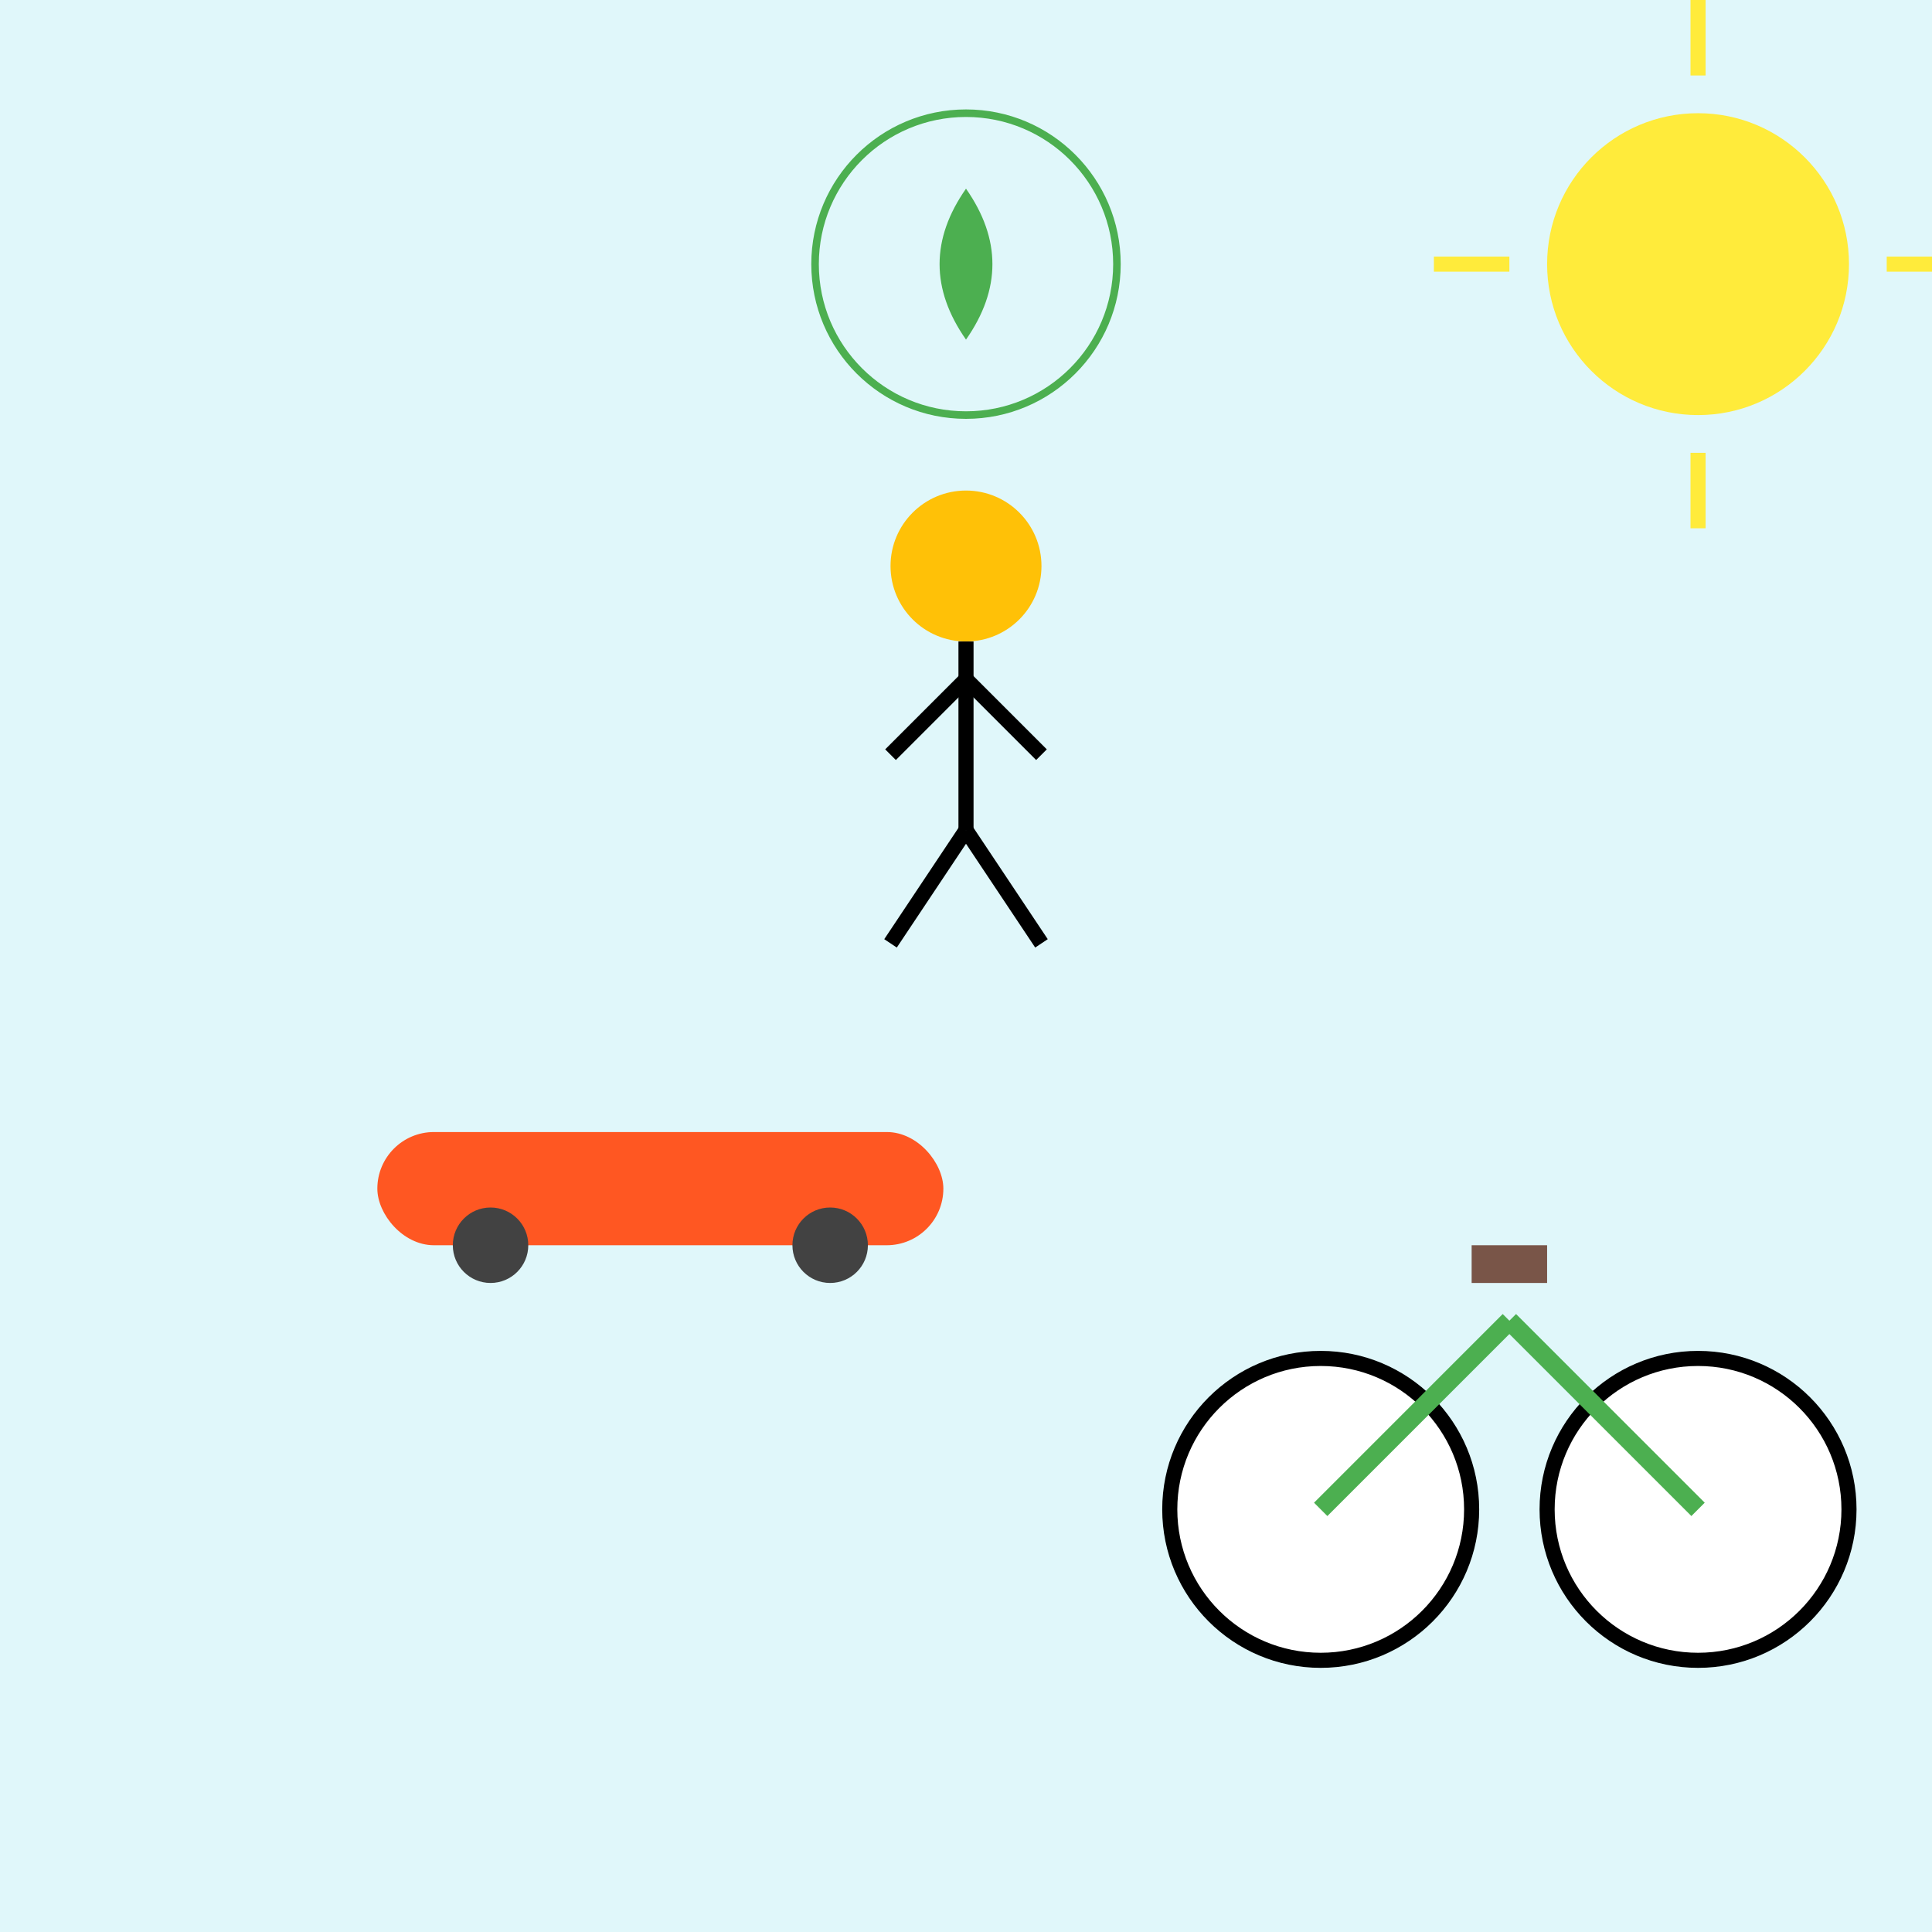 <!--

Generated by DrawGPT.
Free, open source, AI generated images in SVG, PNG, and HTML Canvas format.
https://drawgpt.ai

Created: 2025-01-09T08:28:50+00:00
-->
<svg   viewBox="0 0 512 512" xmlns="http://www.w3.org/2000/svg">
  <title>Straight Edge Sports Extravaganza</title>
  <desc>When athletes pledge to be sharp, their sports gear gets a boost! Watch skateboards dance and bicycles groove in this loop of clean fun.</desc>
  
  <!-- Background -->
  <rect id="background" class="background" width="512" height="512" fill="#e0f7fa" />
  
  <!-- Skateboard -->
  <g id="skateboardGroup" class="skateboard">
    <rect id="skateboardDeck" width="150" height="30" x="100" y="300" rx="15" ry="15" fill="#ff5722">
      <animateTransform attributeName="rotate" from="0 175 315" to="360 175 315" dur="5s" repeatCount="indefinite" />
    </rect>
    <circle id="wheel1" class="wheel" cx="130" cy="330" r="10" fill="#424242">
      <animateTransform attributeName="translate" values="0,0;10,0;0,0" dur="5s" repeatCount="indefinite" />
    </circle>
    <circle id="wheel2" class="wheel" cx="220" cy="330" r="10" fill="#424242">
      <animateTransform attributeName="translate" values="0,0;-10,0;0,0" dur="5s" repeatCount="indefinite" />
    </circle>
  </g>
  
  <!-- Bicycle -->
  <g id="bicycleGroup" class="bicycle">
    <!-- Wheels -->
    <circle id="bikeWheel1" class="wheel" cx="350" cy="400" r="40" fill="#ffffff" stroke="#000000" stroke-width="4">
      <animateTransform attributeName="rotate" from="0 350 400" to="360 350 400" dur="5s" repeatCount="indefinite" />
    </circle>
    <circle id="bikeWheel2" class="wheel" cx="450" cy="400" r="40" fill="#ffffff" stroke="#000000" stroke-width="4">
      <animateTransform attributeName="rotate" from="360 450 400" to="0 450 400" dur="5s" repeatCount="indefinite" />
    </circle>
    <!-- Frame -->
    <line id="bikeFrame1" x1="350" y1="400" x2="400" y2="350" stroke="#4caf50" stroke-width="5">
      <animateTransform attributeName="translate" values="0,0;0,5;0,0" dur="5s" repeatCount="indefinite" />
    </line>
    <line id="bikeFrame2" x1="400" y1="350" x2="450" y2="400" stroke="#4caf50" stroke-width="5">
      <animateTransform attributeName="translate" values="0,0;-5,0;0,0" dur="5s" repeatCount="indefinite" />
    </line>
    <!-- Seat -->
    <rect id="bikeSeat" x="390" y="330" width="20" height="10" fill="#795548">
      <animateTransform attributeName="scale" values="1,1;1.2,1.2;1,1" dur="5s" repeatCount="indefinite" />
    </rect>
  </g>
  
  <!-- Runners -->
  <g id="runnersGroup" class="runners">
    <circle id="runnerHead" cx="256" cy="150" r="20" fill="#ffc107">
      <animate attributeName="cy" values="150;140;150" dur="5s" repeatCount="indefinite" />
    </circle>
    <line id="runnerBody" x1="256" y1="170" x2="256" y2="220" stroke="#000000" stroke-width="4">
      <animate attributeName="y2" values="220;210;220" dur="5s" repeatCount="indefinite" />
    </line>
    <line id="runnerArm1" x1="256" y1="180" x2="236" y2="200" stroke="#000000" stroke-width="4">
      <animate attributeName="x2" values="236;226;236" dur="5s" repeatCount="indefinite" />
      <animate attributeName="y2" values="200;190;200" dur="5s" repeatCount="indefinite" />
    </line>
    <line id="runnerArm2" x1="256" y1="180" x2="276" y2="200" stroke="#000000" stroke-width="4">
      <animate attributeName="x2" values="276;286;276" dur="5s" repeatCount="indefinite" />
      <animate attributeName="y2" values="200;190;200" dur="5s" repeatCount="indefinite" />
    </line>
    <line id="runnerLeg1" x1="256" y1="220" x2="236" y2="250" stroke="#000000" stroke-width="4">
      <animate attributeName="x2" values="236;226;236" dur="5s" repeatCount="indefinite" />
      <animate attributeName="y2" values="250;240;250" dur="5s" repeatCount="indefinite" />
    </line>
    <line id="runnerLeg2" x1="256" y1="220" x2="276" y2="250" stroke="#000000" stroke-width="4">
      <animate attributeName="x2" values="276;286;276" dur="5s" repeatCount="indefinite" />
      <animate attributeName="y2" values="250;240;250" dur="5s" repeatCount="indefinite" />
    </line>
  </g>
  
  <!-- Clean Living Symbol -->
  <g id="cleanSymbolGroup" class="cleanSymbol">
    <path id="leaf" d="M256 50 Q270 70 256 90 Q242 70 256 50" fill="#4caf50">
      <animateTransform attributeName="scale" values="1;1.2;1" dur="5s" repeatCount="indefinite" />
    </path>
    <circle id="circleAroundLeaf" cx="256" cy="70" r="40" stroke="#4caf50" stroke-width="2" fill="none">
      <animateTransform attributeName="rotate" from="0 256 70" to="360 256 70" dur="5s" repeatCount="indefinite" />
    </circle>
  </g>
  
  <!-- Sun -->
  <circle id="sun" cx="450" cy="70" r="40" fill="#ffeb3b">
    <animate attributeName="cx" values="450;460;450" dur="5s" repeatCount="indefinite" />
    <animate attributeName="cy" values="70;60;70" dur="5s" repeatCount="indefinite" />
  </circle>
  <g id="sunRays" class="sunRays">
    <line x1="450" y1="20" x2="450" y2="0" stroke="#ffeb3b" stroke-width="4">
      <animateTransform attributeName="rotate" from="0 450 70" to="360 450 70" dur="5s" repeatCount="indefinite" />
    </line>
    <line x1="450" y1="120" x2="450" y2="140" stroke="#ffeb3b" stroke-width="4">
      <animateTransform attributeName="rotate" from="0 450 70" to="360 450 70" dur="5s" repeatCount="indefinite" />
    </line>
    <line x1="400" y1="70" x2="380" y2="70" stroke="#ffeb3b" stroke-width="4">
      <animateTransform attributeName="rotate" from="0 450 70" to="360 450 70" dur="5s" repeatCount="indefinite" />
    </line>
    <line x1="500" y1="70" x2="520" y2="70" stroke="#ffeb3b" stroke-width="4">
      <animateTransform attributeName="rotate" from="0 450 70" to="360 450 70" dur="5s" repeatCount="indefinite" />
    </line>
  </g>
</svg>